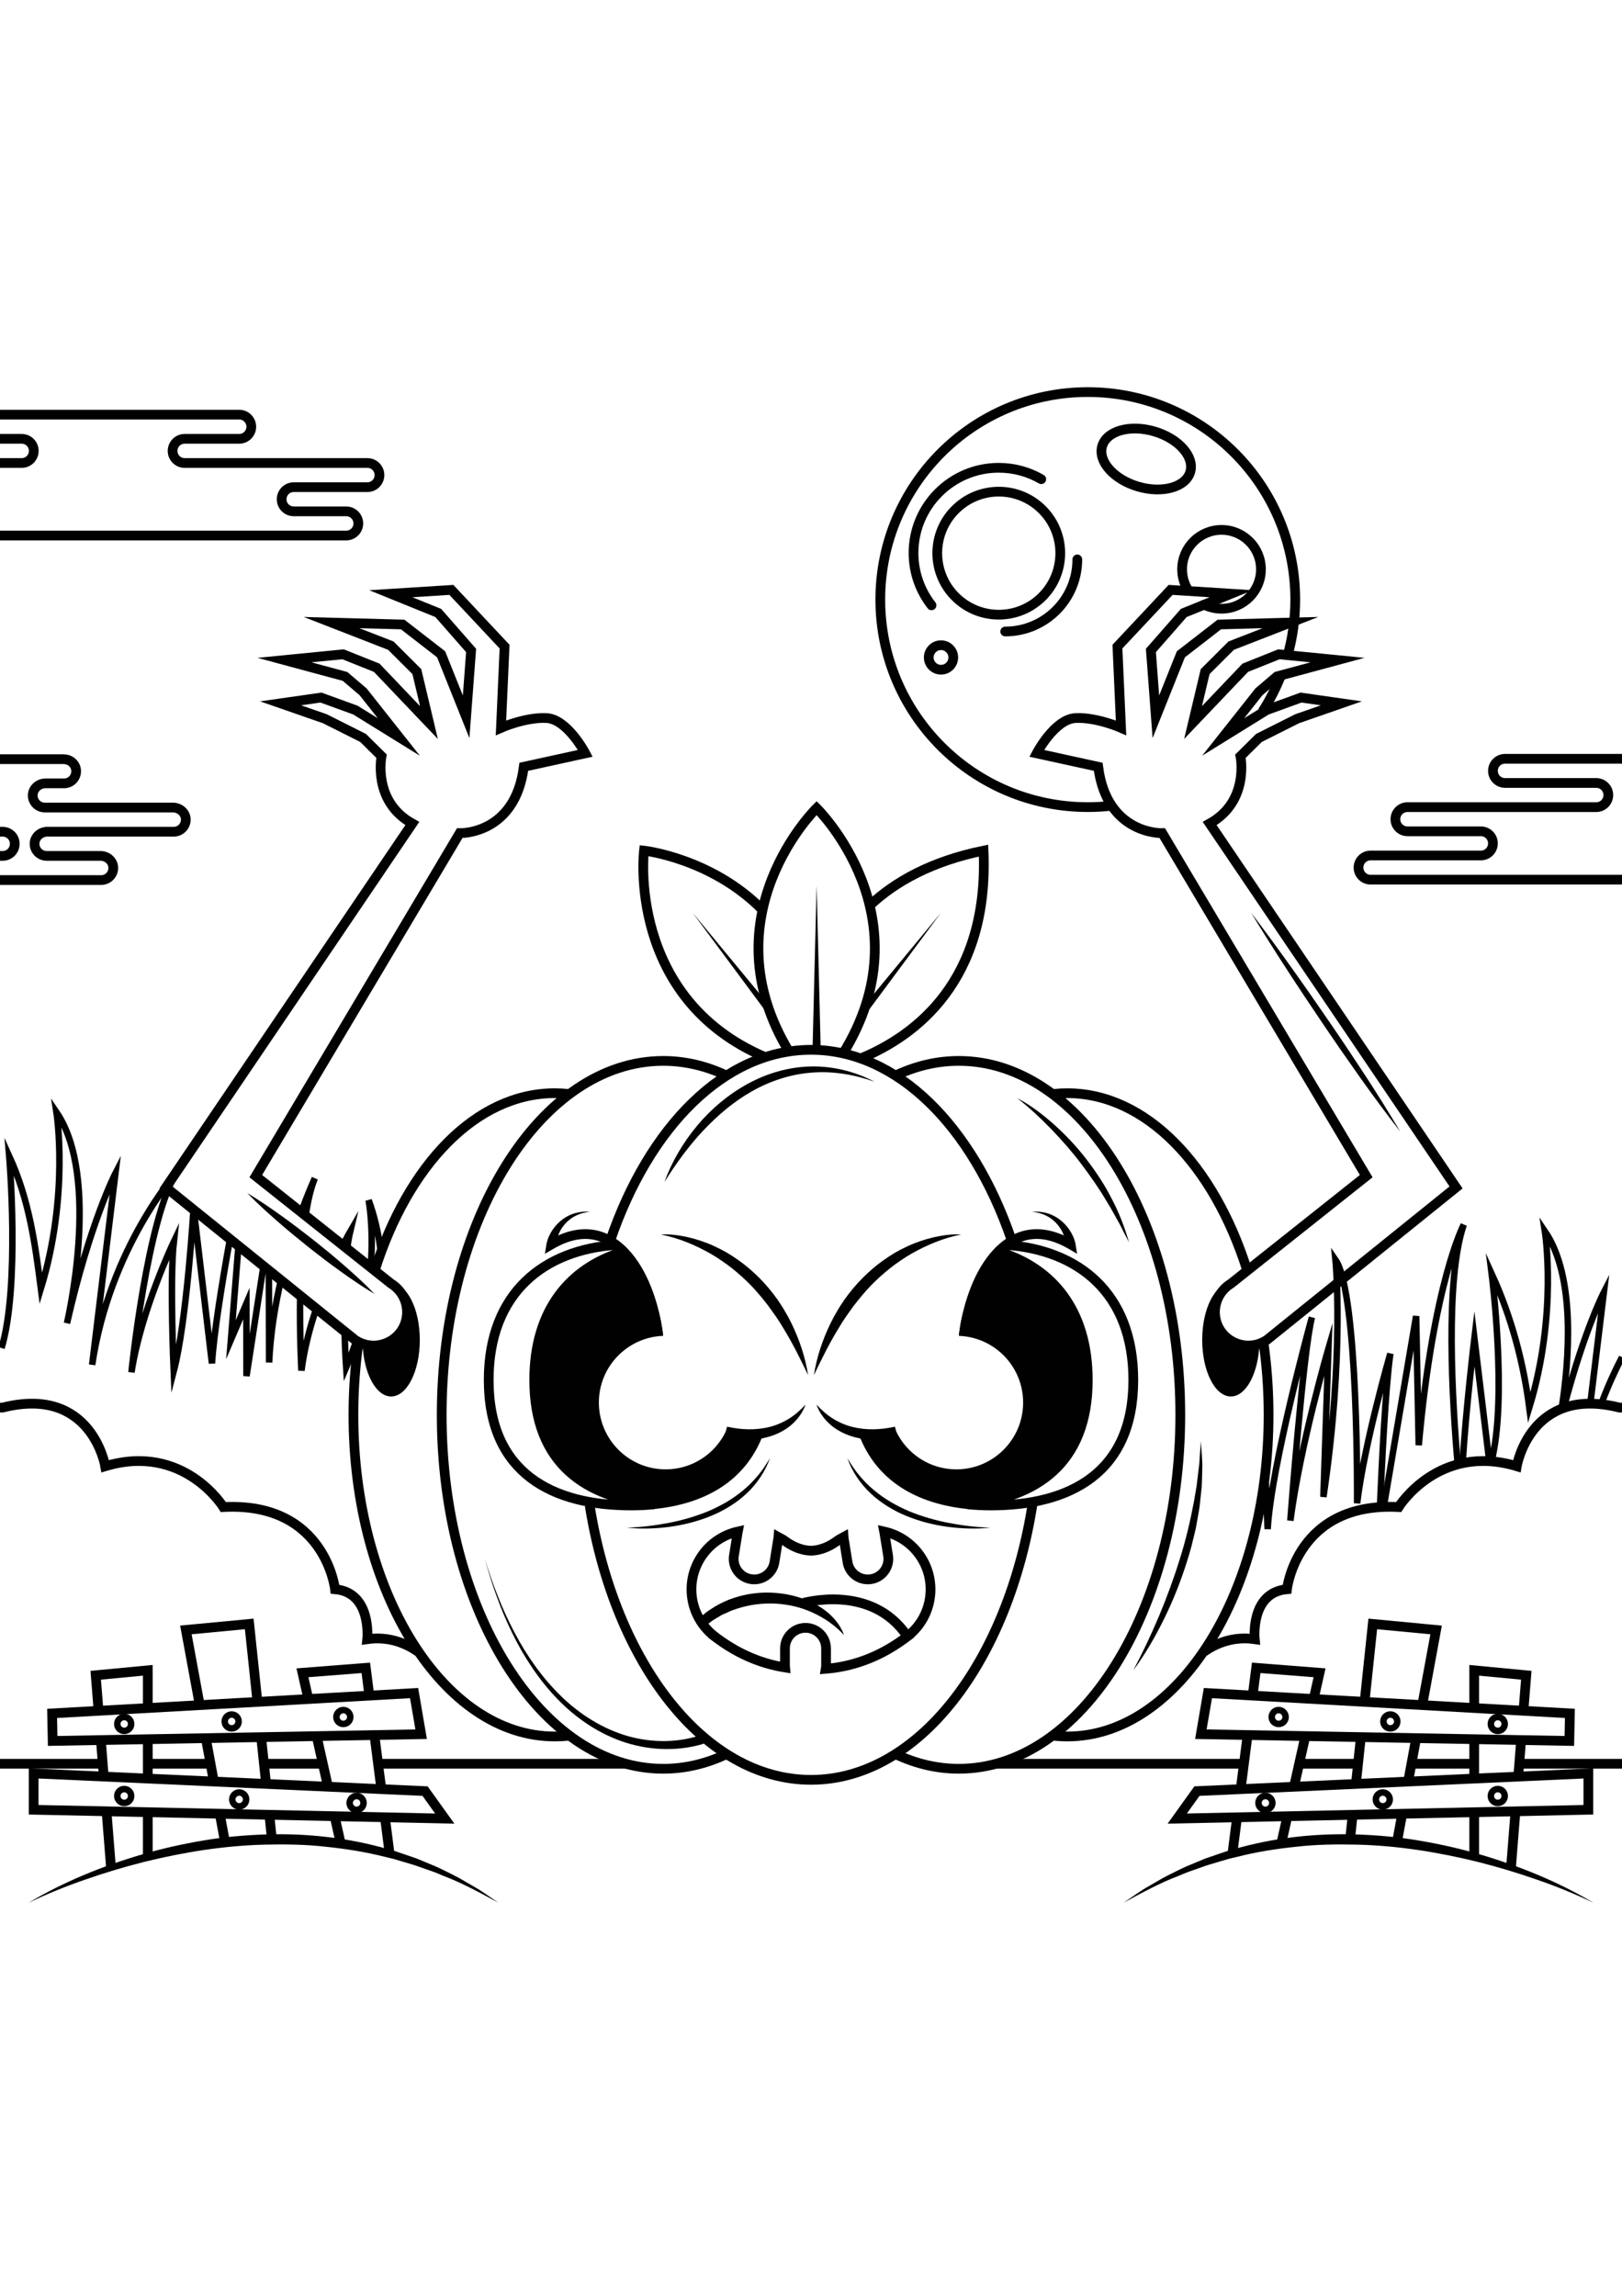<?xml version="1.0" encoding="utf-8"?>
<!-- Generator: Adobe Illustrator 27.5.0, SVG Export Plug-In . SVG Version: 6.00 Build 0)  -->
<svg xmlns="http://www.w3.org/2000/svg" xmlns:xlink="http://www.w3.org/1999/xlink" viewBox="0 0 500 500" width="595" height="842" preserveAspectRatio="xMidYMid meet" data-scaled="true">
<g id="BACKGROUND">
	<rect style="fill:#FFFFFF;" width="500" height="500"/>
</g>
<g id="OBJECTS">
	<g>
		<path style="fill:none;stroke:#010101;stroke-width:3;stroke-miterlimit:10;" d="M0,159.994h0.824
			c2.058,0,3.725-1.668,3.725-3.725c0-2.057-1.668-3.725-3.725-3.725H0"/>
		<path style="fill:none;stroke:#010101;stroke-width:3;stroke-miterlimit:10;" d="M0,130.191h19.65
			c1.778,0,3.393,1.205,3.745,2.948c0.485,2.397-1.336,4.503-3.647,4.503h-5.719c-2.017,0-3.825,1.51-3.931,3.524
			c-0.113,2.148,1.596,3.926,3.72,3.926h13.615h25.87c2.036,0,3.875,1.523,3.965,3.557c0.094,2.134-1.608,3.894-3.722,3.894H14.592
			c-2.017,0-3.825,1.51-3.931,3.525c-0.113,2.149,1.596,3.926,3.72,3.926h16.598c2.017,0,3.825,1.51,3.931,3.525
			c0.113,2.148-1.596,3.926-3.72,3.926H0"/>
	</g>
	<g>
		<path style="fill:none;stroke:#010101;stroke-width:3;stroke-miterlimit:10;" d="M0,61.261h11.565h10.356h84.809
			c2.058,0,3.725-1.668,3.725-3.725c0-2.057-1.668-3.725-3.725-3.725H90.545c-2.057,0-3.725-1.668-3.725-3.726
			c0-2.057,1.668-3.725,3.725-3.725h22.705c2.058,0,3.726-1.668,3.726-3.725c0-2.057-1.668-3.726-3.726-3.726H56.926
			c-2.057,0-3.725-1.668-3.725-3.725c0-2.058,1.668-3.726,3.725-3.726h16.809c2.057,0,3.725-1.668,3.725-3.726
			c0-2.057-1.668-3.725-3.725-3.725H0"/>
		<path style="fill:none;stroke:#010101;stroke-width:3;stroke-miterlimit:10;" d="M0,31.458h6.687c2.057,0,3.725,1.668,3.725,3.726
			c0,2.057-1.668,3.725-3.725,3.725H0"/>
	</g>
	<path style="fill:none;stroke:#010101;stroke-width:3;stroke-miterlimit:10;" d="M500,130.068h-36.058
		c-2.058,0-3.725,1.668-3.725,3.725c0,2.058,1.668,3.726,3.725,3.726h28.118c2.057,0,3.725,1.668,3.725,3.725
		c0,2.057-1.668,3.725-3.725,3.725h-58.187c-2.058,0-3.726,1.668-3.726,3.726c0,2.057,1.668,3.725,3.726,3.725h22.618
		c2.058,0,3.725,1.668,3.725,3.725c0,2.058-1.668,3.726-3.725,3.726h-33.993c-2.058,0-3.725,1.668-3.725,3.725
		c0,2.057,1.668,3.725,3.725,3.725h74.44H500"/>
	<g>
		<path style="fill:none;stroke:#010101;stroke-width:2;stroke-miterlimit:10;" d="M493.636,328.807
			c1.983-5.309,4.178-10.103,6.364-14.315"/>
		<path style="fill:none;stroke:#010101;stroke-width:2;stroke-miterlimit:10;" d="M482.164,329.707
			c6.216-23.552,12.24-35.208,12.24-35.208l-4.172,34.308"/>
		<path style="fill:none;stroke:#010101;stroke-width:2;stroke-miterlimit:10;" d="M459.776,346.598
			c4.945-19.583,0.059-57.796,0.059-57.796c6.232,13.636,9.816,27.581,11.59,41.202c8.829-28.838,4.805-54.336,4.805-54.336
			c9.662,14.164,7.411,40.245,5.171,54.702"/>
		<path style="fill:none;stroke:#010101;stroke-width:2;stroke-miterlimit:10;" d="M450.874,347.151
			c1.013-16.842,3.624-38.463,3.624-38.463l4.579,37.862"/>
		<path style="fill:none;stroke:#010101;stroke-width:2;stroke-miterlimit:10;" d="M426.547,360.64l9.991-58.805l0.803,39.787
			c4.481-50.198,13.865-67.955,13.865-67.955c-5.815,17.028-3.513,54.737-1.855,73.778"/>
		<path style="fill:none;stroke:#010101;stroke-width:2;stroke-miterlimit:10;" d="M390.075,349.892l0.688,17.573
			c1.111-19.772,13.65-65.263,13.65-65.263c-2.669,9.943-6.648,62.663-6.648,62.663c3.028-23.23,11.733-53.004,11.733-53.004
			l-1.543,45.693c6.575-44.162,3.73-73.053,3.73-73.053c7.144,10.276,6.656,75.011,6.656,75.011
			c2.15-18.109,10.246-46.126,10.246-46.126c-1.454,9.849-2.638,34.145-3.198,47.313"/>
	</g>
	<g>
		<path style="fill:none;stroke:#010101;stroke-width:2;stroke-miterlimit:10;" d="M114.324,286.015
			c0.86-11.927-0.687-19.918-0.687-19.918c1.787,4.84,2.945,9.987,3.646,15.156"/>
		<path style="fill:none;stroke:#010101;stroke-width:2;stroke-miterlimit:10;" d="M106.22,306.551
			c0.167,6.45,0.483,11.127,0.483,11.127c1.297-3.023,2.392-6.011,3.312-8.936"/>
		<path style="fill:none;stroke:#010101;stroke-width:2;stroke-miterlimit:10;" d="M105.688,280.01
			c1.359-2.674,2.253-4.212,2.253-4.212c-0.374,1.568-0.677,3.349-0.921,5.271"/>
		<path style="fill:none;stroke:#010101;stroke-width:2;stroke-miterlimit:10;" d="M92.53,294.998
			c-0.21,12.802,0.393,23.611,0.393,23.611c0.829-6.463,2.489-12.86,4.413-18.661"/>
		<path style="fill:none;stroke:#010101;stroke-width:2;stroke-miterlimit:10;" d="M92.84,269.805
			c1.781-4.892,3.343-8.537,4.21-10.471c-1.228,2.977-2.14,6.921-2.812,11.366"/>
		<path style="fill:none;stroke:#010101;stroke-width:2;stroke-miterlimit:10;" d="M82.883,287.815l0.069,28.304
			c0.413-8.919,1.836-17.579,3.648-25.379"/>
		<polyline style="fill:none;stroke:#010101;stroke-width:2;stroke-miterlimit:10;" points="73.528,279.879 71.194,309.085 
			75.949,297.955 75.98,320.301 81.219,286.403 		"/>
		<path style="fill:none;stroke:#010101;stroke-width:2;stroke-miterlimit:10;" d="M0.471,311.671
			c5.731-18.952,2.376-59.145,2.376-59.145c6.233,13.636,7.982,27.185,9.756,40.806c8.829-28.838,4.805-54.336,4.805-54.336
			c13.84,20.29,3.236,65.033,3.236,65.033c7.04-30.922,14.938-46.202,14.938-46.202l-7.176,59.01
			c5.348-36.135,26.193-59.522,26.193-59.522c-9.214,14.16-14.079,61.844-14.079,61.844c2.929-19.063,13.057-40.259,13.057-40.259
			c-1.29,11.746-0.03,39.946-0.03,39.946c4.03-15.251,6.128-50.292,6.128-50.292l5.664,47.849
			c0.548-9.043,3.107-24.785,5.543-38.331"/>
	</g>
	<g>
		<g>
			<path style="fill:none;stroke:#010101;stroke-width:3;stroke-miterlimit:10;" d="M394.88,104.35
				c-1.541,3.929-3.46,7.669-5.712,11.174"/>
			<path style="fill:none;stroke:#010101;stroke-width:3;stroke-miterlimit:10;" d="M342.325,144.582
				c-2.301,0.251-4.639,0.379-7.007,0.379c-35.322,0-63.955-28.634-63.955-63.955s28.634-63.955,63.955-63.955
				s63.955,28.634,63.955,63.955c0,5.933-0.808,11.677-2.32,17.129"/>
		</g>
		<g>
			
				<ellipse transform="matrix(0.707 -0.707 0.707 0.707 43.044 237.262)" style="fill:none;stroke:#010101;stroke-width:3;stroke-linecap:round;stroke-miterlimit:10;" cx="307.922" cy="66.673" rx="18.963" ry="18.963"/>
			<path style="fill:none;stroke:#010101;stroke-width:3;stroke-linecap:round;stroke-miterlimit:10;" d="M332.092,68.619
				c0,12.273-9.949,22.222-22.222,22.222"/>
			<path style="fill:none;stroke:#010101;stroke-width:3;stroke-linecap:round;stroke-miterlimit:10;" d="M287.152,82.774
				c-3.476-4.452-5.547-10.054-5.547-16.14c0-14.497,11.752-26.249,26.249-26.249c4.782,0,9.266,1.279,13.128,3.514"/>
		</g>
		<path style="fill:none;stroke:#010101;stroke-width:3;stroke-linecap:round;stroke-miterlimit:10;" d="M366.191,78.019
			c-1.134-1.847-1.788-4.021-1.788-6.348c0-6.709,5.439-12.148,12.148-12.148s12.148,5.439,12.148,12.148
			c0,6.709-5.439,12.148-12.148,12.148c-1.922,0-3.741-0.447-5.356-1.242"/>
		<path style="fill:none;stroke:#010101;stroke-width:3;stroke-linecap:round;stroke-miterlimit:10;" d="M366.91,41.666
			c-1.379,4.696-8.574,6.718-16.071,4.517c-7.497-2.201-12.457-7.792-11.079-12.488c1.379-4.696,8.574-6.718,16.071-4.517
			C363.329,31.379,368.289,36.971,366.91,41.666z"/>
		<path style="fill:none;stroke:#010101;stroke-width:3;stroke-linecap:round;stroke-miterlimit:10;" d="M293.853,98.84
			c0,2.086-1.691,3.778-3.778,3.778c-2.086,0-3.778-1.691-3.778-3.778c0-2.086,1.691-3.778,3.778-3.778
			C292.162,95.062,293.853,96.753,293.853,98.84z"/>
	</g>
	<g>
		<g>
			<path style="fill:none;stroke:#010101;stroke-width:3;stroke-miterlimit:10;" d="M371.171,405.242
				c3.705-2.578,8.983-4.797,15.617-3.849c0,0-1.49-14.4,9.931-15.393c0,0,2.979-26.979,34.427-25.324
				c0,0,12.248-19.862,36.413-12.579c0,0,4.162-25.022,31.637-18.071H500"/>
			
				<line style="fill:none;stroke:#010101;stroke-width:3;stroke-miterlimit:10;" x1="383.571" y1="439.792" x2="307.066" y2="439.792"/>
			
				<line style="fill:none;stroke:#010101;stroke-width:3;stroke-miterlimit:10;" x1="419.106" y1="439.792" x2="400.217" y2="439.792"/>
			
				<line style="fill:none;stroke:#010101;stroke-width:3;stroke-miterlimit:10;" x1="455.051" y1="439.792" x2="434.551" y2="439.792"/>
			<line style="fill:none;stroke:#010101;stroke-width:3;stroke-miterlimit:10;" x1="500" y1="439.792" x2="468.056" y2="439.792"/>
		</g>
		<g>
			<g>
				<g>
					
						<line style="fill:none;stroke:#010101;stroke-width:3;stroke-miterlimit:10;" x1="382.49" y1="447.311" x2="384.651" y2="430.433"/>
					
						<line style="fill:none;stroke:#010101;stroke-width:3;stroke-miterlimit:10;" x1="379.979" y1="466.924" x2="381.341" y2="456.29"/>
					
						<line style="fill:none;stroke:#010101;stroke-width:3;stroke-miterlimit:10;" x1="396.954" y1="455.516" x2="395.096" y2="463.802"/>
					
						<line style="fill:none;stroke:#010101;stroke-width:3;stroke-miterlimit:10;" x1="402.392" y1="431.269" x2="398.991" y2="446.434"/>
					<polyline style="fill:none;stroke:#010101;stroke-width:3;stroke-miterlimit:10;" points="386.242,418.009 387.238,410.229 
						406.768,411.751 405.067,419.338 					"/>
					
						<line style="fill:none;stroke:#010101;stroke-width:3;stroke-miterlimit:10;" x1="417.979" y1="446.002" x2="419.567" y2="430.917"/>
					
						<line style="fill:none;stroke:#010101;stroke-width:3;stroke-miterlimit:10;" x1="416.232" y1="462.592" x2="417.01" y2="455.202"/>
					
						<line style="fill:none;stroke:#010101;stroke-width:3;stroke-miterlimit:10;" x1="432.333" y1="454.772" x2="430.668" y2="463.802"/>
					
						<line style="fill:none;stroke:#010101;stroke-width:3;stroke-miterlimit:10;" x1="436.667" y1="431.269" x2="434.188" y2="444.709"/>
					<polyline style="fill:none;stroke:#010101;stroke-width:3;stroke-miterlimit:10;" points="420.697,420.186 423.17,396.694 
						442.7,398.546 438.434,421.683 					"/>
					
						<line style="fill:none;stroke:#010101;stroke-width:3;stroke-miterlimit:10;" x1="454.437" y1="444.709" x2="454.437" y2="431.986"/>
					
						<line style="fill:none;stroke:#010101;stroke-width:3;stroke-miterlimit:10;" x1="454.437" y1="467.915" x2="454.437" y2="454.066"/>
					
						<line style="fill:none;stroke:#010101;stroke-width:3;stroke-miterlimit:10;" x1="467.21" y1="453.828" x2="465.791" y2="471.682"/>
					
						<line style="fill:none;stroke:#010101;stroke-width:3;stroke-miterlimit:10;" x1="468.947" y1="431.986" x2="468.056" y2="443.198"/>
					<polyline style="fill:none;stroke:#010101;stroke-width:3;stroke-miterlimit:10;" points="454.437,423.064 454.437,410.99 
						470.495,412.512 469.575,424.084 					"/>
					<polyline style="fill:none;stroke:#010101;stroke-width:3;stroke-miterlimit:10;" points="454.437,444.353 368.969,448.219 
						362.894,456.686 489.626,453.964 489.626,442.762 454.437,444.353 					"/>
					<polygon style="fill:none;stroke:#010101;stroke-width:3;stroke-miterlimit:10;" points="370.178,430.679 483.765,432.757 
						483.937,424.267 372.35,418.009 					"/>
				</g>
				<g>
					<path style="fill:#010101;" d="M491.181,482.613c-5.719-2.711-11.564-5.106-17.529-7.147
						c-5.947-2.084-11.981-3.885-18.072-5.426c-12.192-3.004-24.641-5.012-37.156-5.322c-6.249-0.144-12.518-0.076-18.73,0.635
						c-6.214,0.634-12.409,1.603-18.472,3.158l-2.285,0.54c-0.756,0.202-1.501,0.439-2.253,0.657l-4.504,1.344l-4.437,1.559
						c-0.736,0.27-1.491,0.499-2.214,0.802l-2.171,0.911c-5.901,2.216-11.417,5.28-16.993,8.288l3.923-2.681l1.984-1.317
						c0.665-0.432,1.366-0.805,2.048-1.21l4.127-2.39c1.397-0.759,2.833-1.444,4.257-2.159l2.149-1.048
						c0.717-0.35,1.465-0.625,2.196-0.941l4.419-1.84l4.527-1.559c0.757-0.253,1.509-0.526,2.271-0.764l2.307-0.647
						c12.293-3.529,25.185-4.912,37.952-4.468c6.386,0.222,12.763,0.801,19.051,1.896c6.292,1.056,12.521,2.456,18.631,4.249
						C468.415,471.308,480.284,476.141,491.181,482.613z"/>
				</g>
			</g>
			
				<circle style="fill:none;stroke:#010101;stroke-width:2;stroke-linecap:round;stroke-miterlimit:10;" cx="394.162" cy="425.383" r="2.14"/>
			
				<circle style="fill:none;stroke:#010101;stroke-width:2;stroke-linecap:round;stroke-miterlimit:10;" cx="428.587" cy="426.753" r="2.14"/>
			
				<circle style="fill:none;stroke:#010101;stroke-width:2;stroke-linecap:round;stroke-miterlimit:10;" cx="426.26" cy="450.782" r="2.14"/>
			
				<circle style="fill:none;stroke:#010101;stroke-width:2;stroke-linecap:round;stroke-miterlimit:10;" cx="461.704" cy="449.724" r="2.14"/>
			
				<circle style="fill:none;stroke:#010101;stroke-width:2;stroke-linecap:round;stroke-miterlimit:10;" cx="461.704" cy="427.523" r="2.14"/>
			
				<circle style="fill:none;stroke:#010101;stroke-width:2;stroke-linecap:round;stroke-miterlimit:10;" cx="390.075" cy="451.864" r="2.14"/>
		</g>
	</g>
	<g>
		<g>
			<path style="fill:none;stroke:#010101;stroke-width:3;stroke-miterlimit:10;" d="M128.829,405.242
				c-3.705-2.578-8.983-4.797-15.617-3.849c0,0,1.49-14.4-9.931-15.393c0,0-2.979-26.979-34.427-25.324
				c0,0-12.248-19.862-36.413-12.579c0,0-4.162-25.022-31.637-18.071H0"/>
			
				<line style="fill:none;stroke:#010101;stroke-width:3;stroke-miterlimit:10;" x1="116.429" y1="439.792" x2="192.934" y2="439.792"/>
			
				<line style="fill:none;stroke:#010101;stroke-width:3;stroke-miterlimit:10;" x1="80.894" y1="439.792" x2="99.783" y2="439.792"/>
			
				<line style="fill:none;stroke:#010101;stroke-width:3;stroke-miterlimit:10;" x1="44.949" y1="439.792" x2="65.449" y2="439.792"/>
			<line style="fill:none;stroke:#010101;stroke-width:3;stroke-miterlimit:10;" x1="0" y1="439.792" x2="31.944" y2="439.792"/>
		</g>
		<g>
			<g>
				<g>
					
						<line style="fill:none;stroke:#010101;stroke-width:3;stroke-miterlimit:10;" x1="117.51" y1="447.311" x2="115.349" y2="430.433"/>
					
						<line style="fill:none;stroke:#010101;stroke-width:3;stroke-miterlimit:10;" x1="120.021" y1="466.924" x2="118.659" y2="456.29"/>
					
						<line style="fill:none;stroke:#010101;stroke-width:3;stroke-miterlimit:10;" x1="103.046" y1="455.516" x2="104.904" y2="463.802"/>
					
						<line style="fill:none;stroke:#010101;stroke-width:3;stroke-miterlimit:10;" x1="97.608" y1="431.269" x2="101.009" y2="446.434"/>
					<polyline style="fill:none;stroke:#010101;stroke-width:3;stroke-miterlimit:10;" points="113.758,418.009 112.762,410.229 
						93.232,411.751 94.933,419.338 					"/>
					
						<line style="fill:none;stroke:#010101;stroke-width:3;stroke-miterlimit:10;" x1="82.021" y1="446.002" x2="80.433" y2="430.917"/>
					
						<line style="fill:none;stroke:#010101;stroke-width:3;stroke-miterlimit:10;" x1="83.767" y1="462.592" x2="82.99" y2="455.202"/>
					
						<line style="fill:none;stroke:#010101;stroke-width:3;stroke-miterlimit:10;" x1="67.667" y1="454.772" x2="69.332" y2="463.802"/>
					
						<line style="fill:none;stroke:#010101;stroke-width:3;stroke-miterlimit:10;" x1="63.333" y1="431.269" x2="65.812" y2="444.709"/>
					<polyline style="fill:none;stroke:#010101;stroke-width:3;stroke-miterlimit:10;" points="79.303,420.186 76.83,396.694 
						57.3,398.546 61.566,421.683 					"/>
					
						<line style="fill:none;stroke:#010101;stroke-width:3;stroke-miterlimit:10;" x1="45.563" y1="444.709" x2="45.563" y2="431.986"/>
					
						<line style="fill:none;stroke:#010101;stroke-width:3;stroke-miterlimit:10;" x1="45.563" y1="467.915" x2="45.563" y2="454.066"/>
					
						<line style="fill:none;stroke:#010101;stroke-width:3;stroke-miterlimit:10;" x1="32.79" y1="453.828" x2="34.209" y2="471.682"/>
					
						<line style="fill:none;stroke:#010101;stroke-width:3;stroke-miterlimit:10;" x1="31.053" y1="431.986" x2="31.944" y2="443.198"/>
					<polyline style="fill:none;stroke:#010101;stroke-width:3;stroke-miterlimit:10;" points="45.563,423.064 45.563,410.99 
						29.505,412.512 30.425,424.084 					"/>
					<polyline style="fill:none;stroke:#010101;stroke-width:3;stroke-miterlimit:10;" points="45.563,444.353 131.031,448.219 
						137.106,456.686 10.374,453.964 10.374,442.762 45.563,444.353 					"/>
					<polygon style="fill:none;stroke:#010101;stroke-width:3;stroke-miterlimit:10;" points="129.822,430.679 16.235,432.757 
						16.063,424.267 127.65,418.009 					"/>
				</g>
				<g>
					<path style="fill:#010101;" d="M8.818,482.613c10.897-6.472,22.766-11.305,34.976-14.88c6.11-1.793,12.339-3.193,18.631-4.249
						c6.288-1.096,12.665-1.674,19.051-1.896c12.767-0.444,25.659,0.939,37.952,4.468l2.307,0.647
						c0.762,0.238,1.514,0.51,2.271,0.764l4.527,1.559l4.419,1.84c0.732,0.316,1.48,0.591,2.196,0.941l2.148,1.048
						c1.424,0.715,2.86,1.4,4.257,2.159l4.127,2.39c0.682,0.406,1.383,0.778,2.048,1.21l1.984,1.317l3.923,2.681
						c-5.576-3.008-11.093-6.072-16.993-8.288l-2.171-0.911c-0.723-0.304-1.477-0.533-2.214-0.802l-4.437-1.559l-4.504-1.344
						c-0.752-0.218-1.498-0.455-2.253-0.657l-2.285-0.54c-6.063-1.555-12.258-2.525-18.472-3.158
						c-6.213-0.712-12.482-0.779-18.73-0.635c-12.515,0.31-24.964,2.318-37.156,5.322c-6.091,1.54-12.125,3.341-18.072,5.426
						C20.383,477.507,14.537,479.902,8.818,482.613z"/>
				</g>
			</g>
			
				<circle style="fill:none;stroke:#010101;stroke-width:2;stroke-linecap:round;stroke-miterlimit:10;" cx="105.838" cy="425.383" r="2.14"/>
			
				<circle style="fill:none;stroke:#010101;stroke-width:2;stroke-linecap:round;stroke-miterlimit:10;" cx="71.413" cy="426.753" r="2.14"/>
			
				<circle style="fill:none;stroke:#010101;stroke-width:2;stroke-linecap:round;stroke-miterlimit:10;" cx="73.74" cy="450.782" r="2.14"/>
			
				<circle style="fill:none;stroke:#010101;stroke-width:2;stroke-linecap:round;stroke-miterlimit:10;" cx="38.296" cy="449.724" r="2.14"/>
			
				<circle style="fill:none;stroke:#010101;stroke-width:2;stroke-linecap:round;stroke-miterlimit:10;" cx="38.296" cy="427.523" r="2.14"/>
			
				<circle style="fill:none;stroke:#010101;stroke-width:2;stroke-linecap:round;stroke-miterlimit:10;" cx="109.925" cy="451.864" r="2.14"/>
		</g>
	</g>
	<g>
		<g>
			<path style="fill:none;stroke:#010101;stroke-width:3;stroke-miterlimit:10;" d="M259.799,221.029
				c26.207-42.264-8.067-75.77-8.067-75.77s-33.946,33.186-8.439,75.163"/>
			<path style="fill:none;stroke:#010101;stroke-width:3;stroke-miterlimit:10;" d="M234.874,176.462
				c-15.636-15.771-36.358-18.096-36.358-18.096s-5.422,45.409,37.372,63.655"/>
			<path style="fill:none;stroke:#010101;stroke-width:3;stroke-miterlimit:10;" d="M268.092,175.286
				c7.922-7.427,19.166-13.659,35.092-16.919c1.781,40.289-21.197,57.09-37.56,63.922"/>
		</g>
		<g>
			<g>
				<g>
					<path style="fill:none;stroke:#010101;stroke-width:3;stroke-miterlimit:10;" d="M115.514,287.814
						c10.198-32.429,31.209-54.683,55.474-54.683c1.402,0,2.793,0.074,4.172,0.221"/>
					<path style="fill:none;stroke:#010101;stroke-width:3;stroke-miterlimit:10;" d="M175.543,431.114
						c-1.504,0.174-3.023,0.263-4.555,0.263c-34.266,0-62.044-44.379-62.044-99.123c0-7.725,0.553-15.245,1.6-22.462"/>
					<path style="fill:none;stroke:#010101;stroke-width:3;stroke-miterlimit:10;" d="M223.688,436.937
						c-6.106,2.862-12.567,4.397-19.252,4.397c-37.708,0-68.276-48.837-68.276-109.079c0-60.243,30.568-109.079,68.276-109.079
						c6.626,0,13.032,1.508,19.09,4.321"/>
				</g>
				<g>
					<path style="fill:none;stroke:#010101;stroke-width:3;stroke-miterlimit:10;" d="M384.384,287.494
						c-10.235-32.255-31.188-54.362-55.372-54.362c-1.402,0-2.793,0.074-4.171,0.221"/>
					<path style="fill:none;stroke:#010101;stroke-width:3;stroke-miterlimit:10;" d="M324.457,431.114
						c1.504,0.174,3.023,0.263,4.555,0.263c34.266,0,62.044-44.379,62.044-99.123c0-7.945-0.585-15.673-1.69-23.078"/>
					<path style="fill:none;stroke:#010101;stroke-width:3;stroke-miterlimit:10;" d="M276.313,436.937
						c6.105,2.861,12.566,4.396,19.251,4.396c37.708,0,68.276-48.837,68.276-109.079c0-60.243-30.568-109.079-68.276-109.079
						c-6.645,0-13.068,1.516-19.141,4.344"/>
				</g>
			</g>
		</g>
		<path style="fill:none;stroke:#010101;stroke-width:3;stroke-miterlimit:10;" d="M318.395,359.094
			c-7.533,49.168-35.297,85.652-68.395,85.652c-32.842,0-60.432-35.921-68.217-84.512"/>
		<path style="fill:none;stroke:#010101;stroke-width:3;stroke-miterlimit:10;" d="M188.106,278.575
			c11.93-35.034,35.173-58.813,61.894-58.813c26.582,0,49.723,23.532,61.707,58.268"/>
		<g>
			<g>
				<g>
					<g>
						<path style="fill:#010101;" d="M224.13,335.906c4.277,0.961,8.737,1.146,12.969,0.11c2.115-0.514,4.131-1.375,6.018-2.52
							c1.892-1.149,3.597-2.646,5.19-4.403c-0.77,2.247-2.199,4.299-4.016,5.954c-1.815,1.67-4.047,2.878-6.389,3.677
							c-4.705,1.596-9.893,1.556-14.567,0.075L224.13,335.906z"/>
					</g>
					<g>
						<path style="fill:#010101;" d="M181.871,269.674c-1.418,0.135-2.795,0.473-4.047,1.045c-1.252,0.569-2.371,1.368-3.298,2.326
							c-0.928,0.958-1.671,2.072-2.202,3.254c-0.529,1.177-0.849,2.444-0.877,3.602l0,0.002l-2.249-1.466
							c1.997-1.151,4.133-2.128,6.423-2.738c2.283-0.612,4.729-0.829,7.131-0.491c2.407,0.323,4.702,1.263,6.711,2.538
							c2.015,1.281,3.753,2.905,5.243,4.683c2.977,3.577,5.037,7.713,6.582,11.958c1.534,4.259,2.543,8.673,3.109,13.14
							l-2.977,0.369c-0.539-4.257-1.505-8.469-2.952-12.487c-1.452-4.005-3.396-7.859-6.062-11.055
							c-2.644-3.177-6.14-5.633-10.08-6.176c-3.94-0.569-8.013,0.749-11.61,2.846l-2.733,1.594l0.484-3.06l0.001-0.003
							c0.346-1.655,1.035-3.09,1.904-4.374c0.874-1.278,1.952-2.391,3.179-3.275c1.225-0.885,2.601-1.531,4.024-1.894
							C178.998,269.645,180.456,269.56,181.871,269.674z"/>
					</g>
				</g>
				<path style="fill:none;stroke:#010101;stroke-width:3;stroke-miterlimit:10;" d="M191.495,282.173
					c-15.749,4.97-26.813,17.678-26.813,39.353c0,25.967,16.122,36.24,36.914,38.315c-2.286,0.228-4.628,0.344-7.018,0.344
					c-24.13,0-43.932-9.838-43.932-38.659c0-27.05,17.231-40.14,39.297-41.647"/>
				<path style="fill:#010101;" d="M226.921,338.023c-1.132-0.142-2.201-0.333-3.216-0.569c-3.34,6.861-10.36,11.602-18.504,11.602
					c-11.373,0-20.592-9.219-20.592-20.592c0-11.112,8.807-20.143,19.818-20.553c-0.086-0.611-0.171-1.224-0.254-1.841
					c-1.755-13.1-9.319-21.669-11.79-24.161c-16.218,4.77-27.702,17.539-27.702,39.617c0,25.946,16.146,37.676,36.914,39.765
					c15.671-1.553,28.261-8.573,33.673-23.051C232.909,338.457,230.15,338.427,226.921,338.023z"/>
			</g>
			<g>
				<g>
					<g>
						<path style="fill:#010101;" d="M276.664,338.799c-4.674,1.481-9.862,1.521-14.567-0.075c-2.341-0.799-4.573-2.007-6.389-3.677
							c-1.817-1.655-3.246-3.707-4.016-5.954c1.594,1.757,3.299,3.253,5.19,4.403c1.887,1.146,3.903,2.006,6.018,2.52
							c4.231,1.036,8.692,0.85,12.969-0.11L276.664,338.799z"/>
					</g>
					<g>
						<path style="fill:#010101;" d="M318.129,269.674c1.416-0.114,2.874-0.03,4.297,0.337c1.423,0.363,2.799,1.009,4.024,1.894
							c1.227,0.884,2.305,1.997,3.179,3.275c0.869,1.284,1.558,2.719,1.905,4.374l0,0.003l0.484,3.06l-2.733-1.594
							c-3.597-2.098-7.67-3.416-11.61-2.846c-3.94,0.542-7.436,2.999-10.08,6.176c-2.666,3.196-4.61,7.05-6.062,11.055
							c-1.448,4.018-2.413,8.23-2.952,12.487l-2.977-0.369c0.566-4.467,1.575-8.881,3.109-13.14
							c1.544-4.245,3.604-8.38,6.582-11.958c1.491-1.777,3.228-3.401,5.243-4.683c2.009-1.275,4.305-2.214,6.711-2.538
							c2.402-0.339,4.848-0.121,7.131,0.491c2.29,0.61,4.427,1.587,6.423,2.738l-2.249,1.466l0-0.002
							c-0.028-1.158-0.349-2.425-0.877-3.602c-0.53-1.182-1.274-2.296-2.202-3.254c-0.927-0.959-2.046-1.758-3.298-2.326
							C320.924,270.147,319.547,269.81,318.129,269.674z"/>
					</g>
				</g>
				<path style="fill:none;stroke:#010101;stroke-width:3;stroke-miterlimit:10;" d="M308.505,282.173
					c15.749,4.97,26.813,17.678,26.813,39.353c0,25.967-16.122,36.24-36.914,38.315c2.286,0.228,4.628,0.344,7.018,0.344
					c24.13,0,43.932-9.838,43.932-38.659c0-27.05-17.231-40.14-39.297-41.647"/>
				<path style="fill:#010101;" d="M273.079,338.023c1.132-0.142,2.201-0.333,3.216-0.569c3.34,6.861,10.359,11.602,18.504,11.602
					c11.372,0,20.592-9.219,20.592-20.592c0-11.112-8.807-20.143-19.818-20.553c0.086-0.611,0.171-1.224,0.254-1.841
					c1.755-13.1,9.319-21.669,11.79-24.161c16.219,4.77,27.702,17.539,27.702,39.617c0,25.946-16.146,37.676-36.914,39.765
					c-15.671-1.553-28.261-8.573-33.673-23.051C267.091,338.457,269.85,338.427,273.079,338.023z"/>
			</g>
		</g>
		<g>
			<g>
				<path style="fill:#010101;" d="M203.71,276.674c2.802-0.168,5.627,0.227,8.386,0.839c2.753,0.652,5.473,1.543,8.059,2.745
					l1.926,0.934l1.887,1.017c1.227,0.733,2.434,1.503,3.601,2.332c2.35,1.639,4.515,3.531,6.541,5.553
					c2.019,2.031,3.848,4.24,5.511,6.559c0.786,1.189,1.617,2.352,2.299,3.602l1.063,1.848c0.336,0.626,0.659,1.257,0.971,1.894
					c2.49,5.094,4.291,10.489,5.153,16.035c-2.419-5.059-4.848-9.992-7.716-14.624c-1.357-2.36-2.97-4.544-4.543-6.734
					c-1.652-2.134-3.363-4.212-5.212-6.167c-1.874-1.928-3.876-3.724-5.972-5.411c-1.053-0.839-2.15-1.618-3.264-2.377l-1.689-1.116
					l-1.738-1.044C214.275,279.894,209.181,277.765,203.71,276.674z"/>
			</g>
			<g>
				<path style="fill:#010101;" d="M296.29,276.674c-5.471,1.091-10.565,3.219-15.265,5.886l-1.738,1.044l-1.689,1.116
					c-1.114,0.759-2.211,1.539-3.264,2.377c-2.096,1.687-4.098,3.482-5.972,5.411c-1.849,1.954-3.56,4.033-5.212,6.167
					c-1.573,2.19-3.186,4.374-4.543,6.734c-2.868,4.632-5.297,9.565-7.716,14.624c0.862-5.546,2.663-10.941,5.153-16.035
					c0.312-0.637,0.636-1.268,0.971-1.894l1.063-1.848c0.682-1.25,1.513-2.412,2.299-3.602c1.663-2.319,3.492-4.528,5.511-6.559
					c2.026-2.022,4.191-3.914,6.541-5.553c1.168-0.829,2.375-1.598,3.601-2.332l1.887-1.017l1.926-0.934
					c2.587-1.202,5.307-2.094,8.059-2.745C290.663,276.901,293.487,276.506,296.29,276.674z"/>
			</g>
		</g>
		<path style="fill:none;stroke:#010101;stroke-width:3;stroke-miterlimit:10;" d="M283.064,374.918
			c-2.716-3.536-6.47-5.797-10.505-6.698c0.034,0.173,0.066,0.347,0.087,0.526l1.156,7.181c0.395,3.475-2.103,6.613-5.578,7.007
			c-3.475,0.395-6.613-2.103-7.008-5.578l-1.156-7.181c-0.01-0.093-0.011-0.184-0.017-0.277c-0.881,0.465-1.742,0.988-2.56,1.611
			l0.107-0.081c-1.413,1.01-4.201,2.617-7.59,2.696c-3.389-0.079-6.177-1.686-7.59-2.696l0.107,0.081
			c-0.818-0.623-1.679-1.146-2.56-1.611c-0.007,0.092-0.007,0.184-0.017,0.277l-1.156,7.181c-0.395,3.475-3.532,5.973-7.008,5.578
			c-3.475-0.395-5.973-3.532-5.578-7.007l1.156-7.181c0.02-0.179,0.052-0.353,0.087-0.526c-4.034,0.901-7.788,3.163-10.504,6.698
			c-6.126,7.976-4.656,19.387,3.263,25.56l-0.004,0.006c0.028,0.022,0.06,0.044,0.088,0.065c0.006,0.004,0.011,0.009,0.016,0.014
			c0.06,0.046,0.121,0.087,0.181,0.133c0.345,0.263,0.701,0.527,1.077,0.793c6.819,4.937,13.771,7.568,20.449,8.628
			c-0.021-0.21-0.032-0.423-0.032-0.639v-5.247c0-3.498,2.836-6.333,6.333-6.333c3.498,0,6.333,2.835,6.333,6.333v5.247
			c0,0.36-0.037,0.71-0.095,1.053c7.708-0.627,15.895-3.249,23.897-9.042c0.377-0.266,0.733-0.53,1.077-0.793
			c0.06-0.046,0.121-0.087,0.181-0.133c0.006-0.004,0.011-0.009,0.016-0.014c0.028-0.022,0.06-0.044,0.088-0.065l-0.004-0.006
			C287.72,394.306,289.19,382.894,283.064,374.918z"/>
		<g>
			<g>
				<path style="fill:#010101;" d="M215.112,395.301c0.829-0.703,1.648-1.426,2.499-2.113c0.861-0.671,1.818-1.209,2.727-1.818
					c1.879-1.11,3.87-2.064,5.958-2.718c4.152-1.375,8.574-1.872,12.906-1.514c4.332,0.342,8.604,1.547,12.426,3.623
					c3.774,2.087,7.125,5.334,8.552,9.361c-2.876-3.103-6.17-5.327-9.769-6.955c-3.582-1.653-7.501-2.525-11.428-2.735
					c-3.932-0.189-7.885,0.313-11.609,1.512c-0.919,0.332-1.877,0.571-2.743,1.033l-1.339,0.6l-0.671,0.299
					c-0.217,0.112-0.422,0.247-0.633,0.369c-0.829,0.517-1.711,0.96-2.505,1.533c-0.772,0.603-1.575,1.169-2.369,1.756
					L215.112,395.301z"/>
			</g>
			<path style="fill:none;stroke:#010101;stroke-width:3;stroke-miterlimit:10;" d="M247.217,390.339c0,0,21.37-6.419,32.5,10.21"/>
		</g>
		<g>
			<path style="fill:#010101;" d="M251.732,169.119l1.263,50.681c0.017,0.697-0.534,1.277-1.231,1.294
				c-0.697,0.017-1.277-0.534-1.294-1.231c-0.001-0.02,0-0.043,0-0.063L251.732,169.119z"/>
		</g>
		<g>
			<path style="fill:#010101;" d="M213.495,177.494l24.514,29.658c0.357,0.432,0.296,1.071-0.136,1.428
				c-0.432,0.357-1.071,0.296-1.428-0.136c-0.011-0.013-0.023-0.029-0.033-0.042L213.495,177.494z"/>
		</g>
		<g>
			<path style="fill:#010101;" d="M290.075,177.494l-22.918,30.908c-0.334,0.45-0.969,0.544-1.418,0.211
				c-0.45-0.334-0.544-0.969-0.211-1.418c0.01-0.014,0.022-0.029,0.033-0.042L290.075,177.494z"/>
		</g>
		<g>
			<g>
				<path style="fill:none;stroke:#010101;stroke-width:3;stroke-miterlimit:10;" d="M379.462,291.804l41.688-33.112
					l-62.859-105.706c0,0-17.09,0.586-19.757-20.451l-18.963-4.148c0,0,5.511-10.579,12.003-10.876c6.492-0.296,14,3.015,14,3.015
					l-1.114-25.029l16.4-17.481l18.663,1.185l-14.618,5.926l-10.128,11.556l1.535,20.444l7.704-19.259l11.852-9.185l21.926-0.593
					l-18.271,7.111l-8.021,8l-3.732,15.704l16.098-16.889l10.37-4.148l18.074,1.778l-18.667,5.037l-5.569,4.741l-11.023,13.926
					l13.407-8.296l10.593-3.852l12.444,1.778l-13.63,4.741l-11.792,5.926l-5.69,5.63c0,0,2.88,13.899-9.482,20.741l75.941,112.159
					l-58.284,46.97c-6.201,4.164-14.633,0.546-15.89-6.817l0,0C373.963,298.17,375.861,294,379.462,291.804z"/>
				<path style="fill:#010101;" d="M374.672,302.328c-0.709-4.158,1.189-8.328,4.79-10.524l0.052-0.041
					c-0.03-0.001-0.059-0.009-0.089-0.009c-4.88,0-8.835,7.801-8.835,17.423c0,9.623,3.956,17.423,8.835,17.423
					c4.685,0,8.508-7.196,8.806-16.285C382.427,312.374,375.777,308.801,374.672,302.328z"/>
			</g>
			<g>
				<path style="fill:none;stroke:#010101;stroke-width:3;stroke-miterlimit:10;" d="M120.538,291.804l-41.688-33.112
					l62.859-105.706c0,0,17.09,0.586,19.757-20.451l18.963-4.148c0,0-5.511-10.579-12.003-10.876c-6.492-0.296-14,3.015-14,3.015
					l1.114-25.029l-16.4-17.481l-18.663,1.185l14.618,5.926l10.128,11.556l-1.536,20.444l-7.704-19.259l-11.852-9.185l-21.926-0.593
					l18.271,7.111l8.021,8l3.731,15.704l-16.097-16.889l-10.37-4.148l-18.074,1.778l18.667,5.037l5.57,4.741l11.023,13.926
					l-13.407-8.296l-10.593-3.852l-12.444,1.778l13.63,4.741l11.792,5.926l5.69,5.63c0,0-2.88,13.899,9.481,20.741L51.154,262.175
					l58.284,46.97c6.201,4.164,14.633,0.546,15.89-6.817l0,0C126.037,298.17,124.139,294,120.538,291.804z"/>
				<path style="fill:#010101;" d="M125.328,302.328c0.71-4.158-1.189-8.328-4.79-10.524l-0.052-0.041
					c0.03-0.001,0.059-0.009,0.089-0.009c4.88,0,8.835,7.801,8.835,17.423c0,9.623-3.956,17.423-8.835,17.423
					c-4.685,0-8.508-7.196-8.806-16.285C117.573,312.374,124.223,308.801,125.328,302.328z"/>
			</g>
		</g>
		<g>
			<path style="fill:#010101;" d="M204.829,260.473c2.275-6.292,5.769-12.166,10.1-17.361c4.33-5.201,9.646-9.639,15.638-12.911
				c5.984-3.268,12.759-5.209,19.575-5.314c6.817-0.111,13.553,1.618,19.45,4.711c-6.276-2.222-12.877-3.344-19.362-2.81
				c-6.483,0.479-12.754,2.547-18.387,5.725c-5.653,3.176-10.638,7.448-15.114,12.192
				C212.251,249.473,208.382,254.817,204.829,260.473z"/>
		</g>
		<g>
			<path style="fill:#010101;" d="M149.44,376.56c1.226,3.914,2.49,7.817,4.038,11.611c1.491,3.815,3.206,7.538,5.118,11.15
				c3.799,7.228,8.551,13.981,14.365,19.643c5.807,5.643,12.831,10.063,20.534,12.286c7.684,2.182,16.014,2.117,23.436-0.601
				c0.734-0.269,1.547,0.108,1.815,0.842c0.269,0.734-0.108,1.547-0.842,1.815c-0.011,0.004-0.033,0.011-0.043,0.015
				c-8.115,2.706-16.975,2.484-24.979-0.04c-8.025-2.569-15.147-7.376-20.919-13.315c-2.898-2.97-5.485-6.218-7.806-9.631
				c-2.322-3.413-4.394-6.989-6.191-10.692c-1.821-3.69-3.435-7.479-4.819-11.346C151.705,384.45,150.552,380.507,149.44,376.56z"/>
		</g>
		<g>
			<path style="fill:#010101;" d="M349.354,410.99c2.92-5.504,5.552-11.114,7.962-16.809c2.384-5.706,4.521-11.501,6.339-17.39
				c1.878-5.874,3.278-11.881,4.418-17.936l0.776-4.563c0.216-1.527,0.366-3.063,0.552-4.599l0.293-2.306l0.141-2.317
				c0.096-1.547,0.21-3.099,0.342-4.658c0.131,1.549,0.243,3.106,0.339,4.667c0.051,0.781,0.095,1.563,0.125,2.345l-0.043,2.344
				c-0.055,1.563-0.073,3.133-0.159,4.698l-0.495,4.675c-0.121,1.568-0.435,3.105-0.707,4.649l-0.413,2.317
				c-0.129,0.774-0.273,1.546-0.477,2.303l-1.123,4.569c-0.397,1.516-0.87,3.012-1.329,4.51c-1.894,5.974-4.187,11.821-6.945,17.436
				C356.19,400.531,353.077,405.982,349.354,410.99z"/>
		</g>
		<g>
			<path style="fill:#010101;" d="M193.217,367.025c4.336-0.125,8.628-0.654,12.844-1.454c4.216-0.809,8.339-2.002,12.276-3.617
				c1.954-0.841,3.855-1.791,5.684-2.861c1.823-1.082,3.555-2.308,5.176-3.674c1.658-1.329,3.105-2.894,4.491-4.516
				c1.39-1.631,2.532-3.452,3.677-5.305c-1.466,4.096-3.984,7.864-7.213,10.892c-3.234,3.03-7.098,5.345-11.177,7.003
				c-4.088,1.65-8.38,2.729-12.714,3.3C201.928,367.359,197.538,367.493,193.217,367.025z"/>
		</g>
		<g>
			<path style="fill:#010101;" d="M305.342,367.025c-4.32,0.469-8.711,0.334-13.044-0.232c-4.334-0.571-8.626-1.649-12.714-3.3
				c-4.079-1.658-7.943-3.974-11.177-7.003c-3.229-3.028-5.747-6.796-7.213-10.892c1.145,1.853,2.286,3.674,3.677,5.305
				c1.386,1.623,2.833,3.187,4.491,4.516c1.62,1.365,3.352,2.592,5.175,3.674c1.829,1.07,3.73,2.02,5.684,2.861
				c3.937,1.615,8.06,2.808,12.276,3.617C296.713,366.37,301.005,366.9,305.342,367.025z"/>
		</g>
		<g>
			<path style="fill:#010101;" d="M313.568,234.634c4.231,2.241,8.067,5.189,11.633,8.395c3.563,3.218,6.863,6.748,9.784,10.57
				c2.919,3.819,5.596,7.843,7.751,12.141c2.265,4.237,3.958,8.758,5.297,13.337c-0.569-1.056-1.12-2.114-1.656-3.175
				c-0.543-1.057-1.025-2.139-1.641-3.158c-1.163-2.067-2.246-4.164-3.519-6.155c-2.387-4.069-5.1-7.927-7.929-11.683
				c-2.824-3.768-5.958-7.293-9.22-10.701C320.78,240.818,317.318,237.586,313.568,234.634z"/>
		</g>
		<g>
			<path style="fill:#010101;" d="M115.46,294.998c-3.624-2.147-7.079-4.507-10.471-6.946c-1.713-1.198-3.362-2.478-5.045-3.713
				l-4.944-3.841c-3.254-2.613-6.487-5.254-9.624-8.014c-3.147-2.748-6.239-5.567-9.168-8.59c3.613,2.161,7.063,4.527,10.458,6.962
				c3.405,2.424,6.714,4.967,10.002,7.538l4.87,3.935c1.587,1.357,3.21,2.669,4.768,4.063
				C109.454,289.137,112.541,291.961,115.46,294.998z"/>
		</g>
		<g>
			<path style="fill:#010101;" d="M385.662,177.494c4.129,5.425,8.159,10.916,12.111,16.461c3.966,5.536,7.852,11.125,11.703,16.739
				c3.865,5.605,7.644,11.267,11.371,16.966c3.721,5.702,7.334,11.478,10.815,17.344c-4.186-5.386-8.239-10.861-12.185-16.411
				c-3.94-5.553-7.827-11.142-11.629-16.79c-3.816-5.638-7.596-11.3-11.297-17.016C392.836,189.081,389.2,183.321,385.662,177.494z"
				/>
		</g>
	</g>
</g>
</svg>
